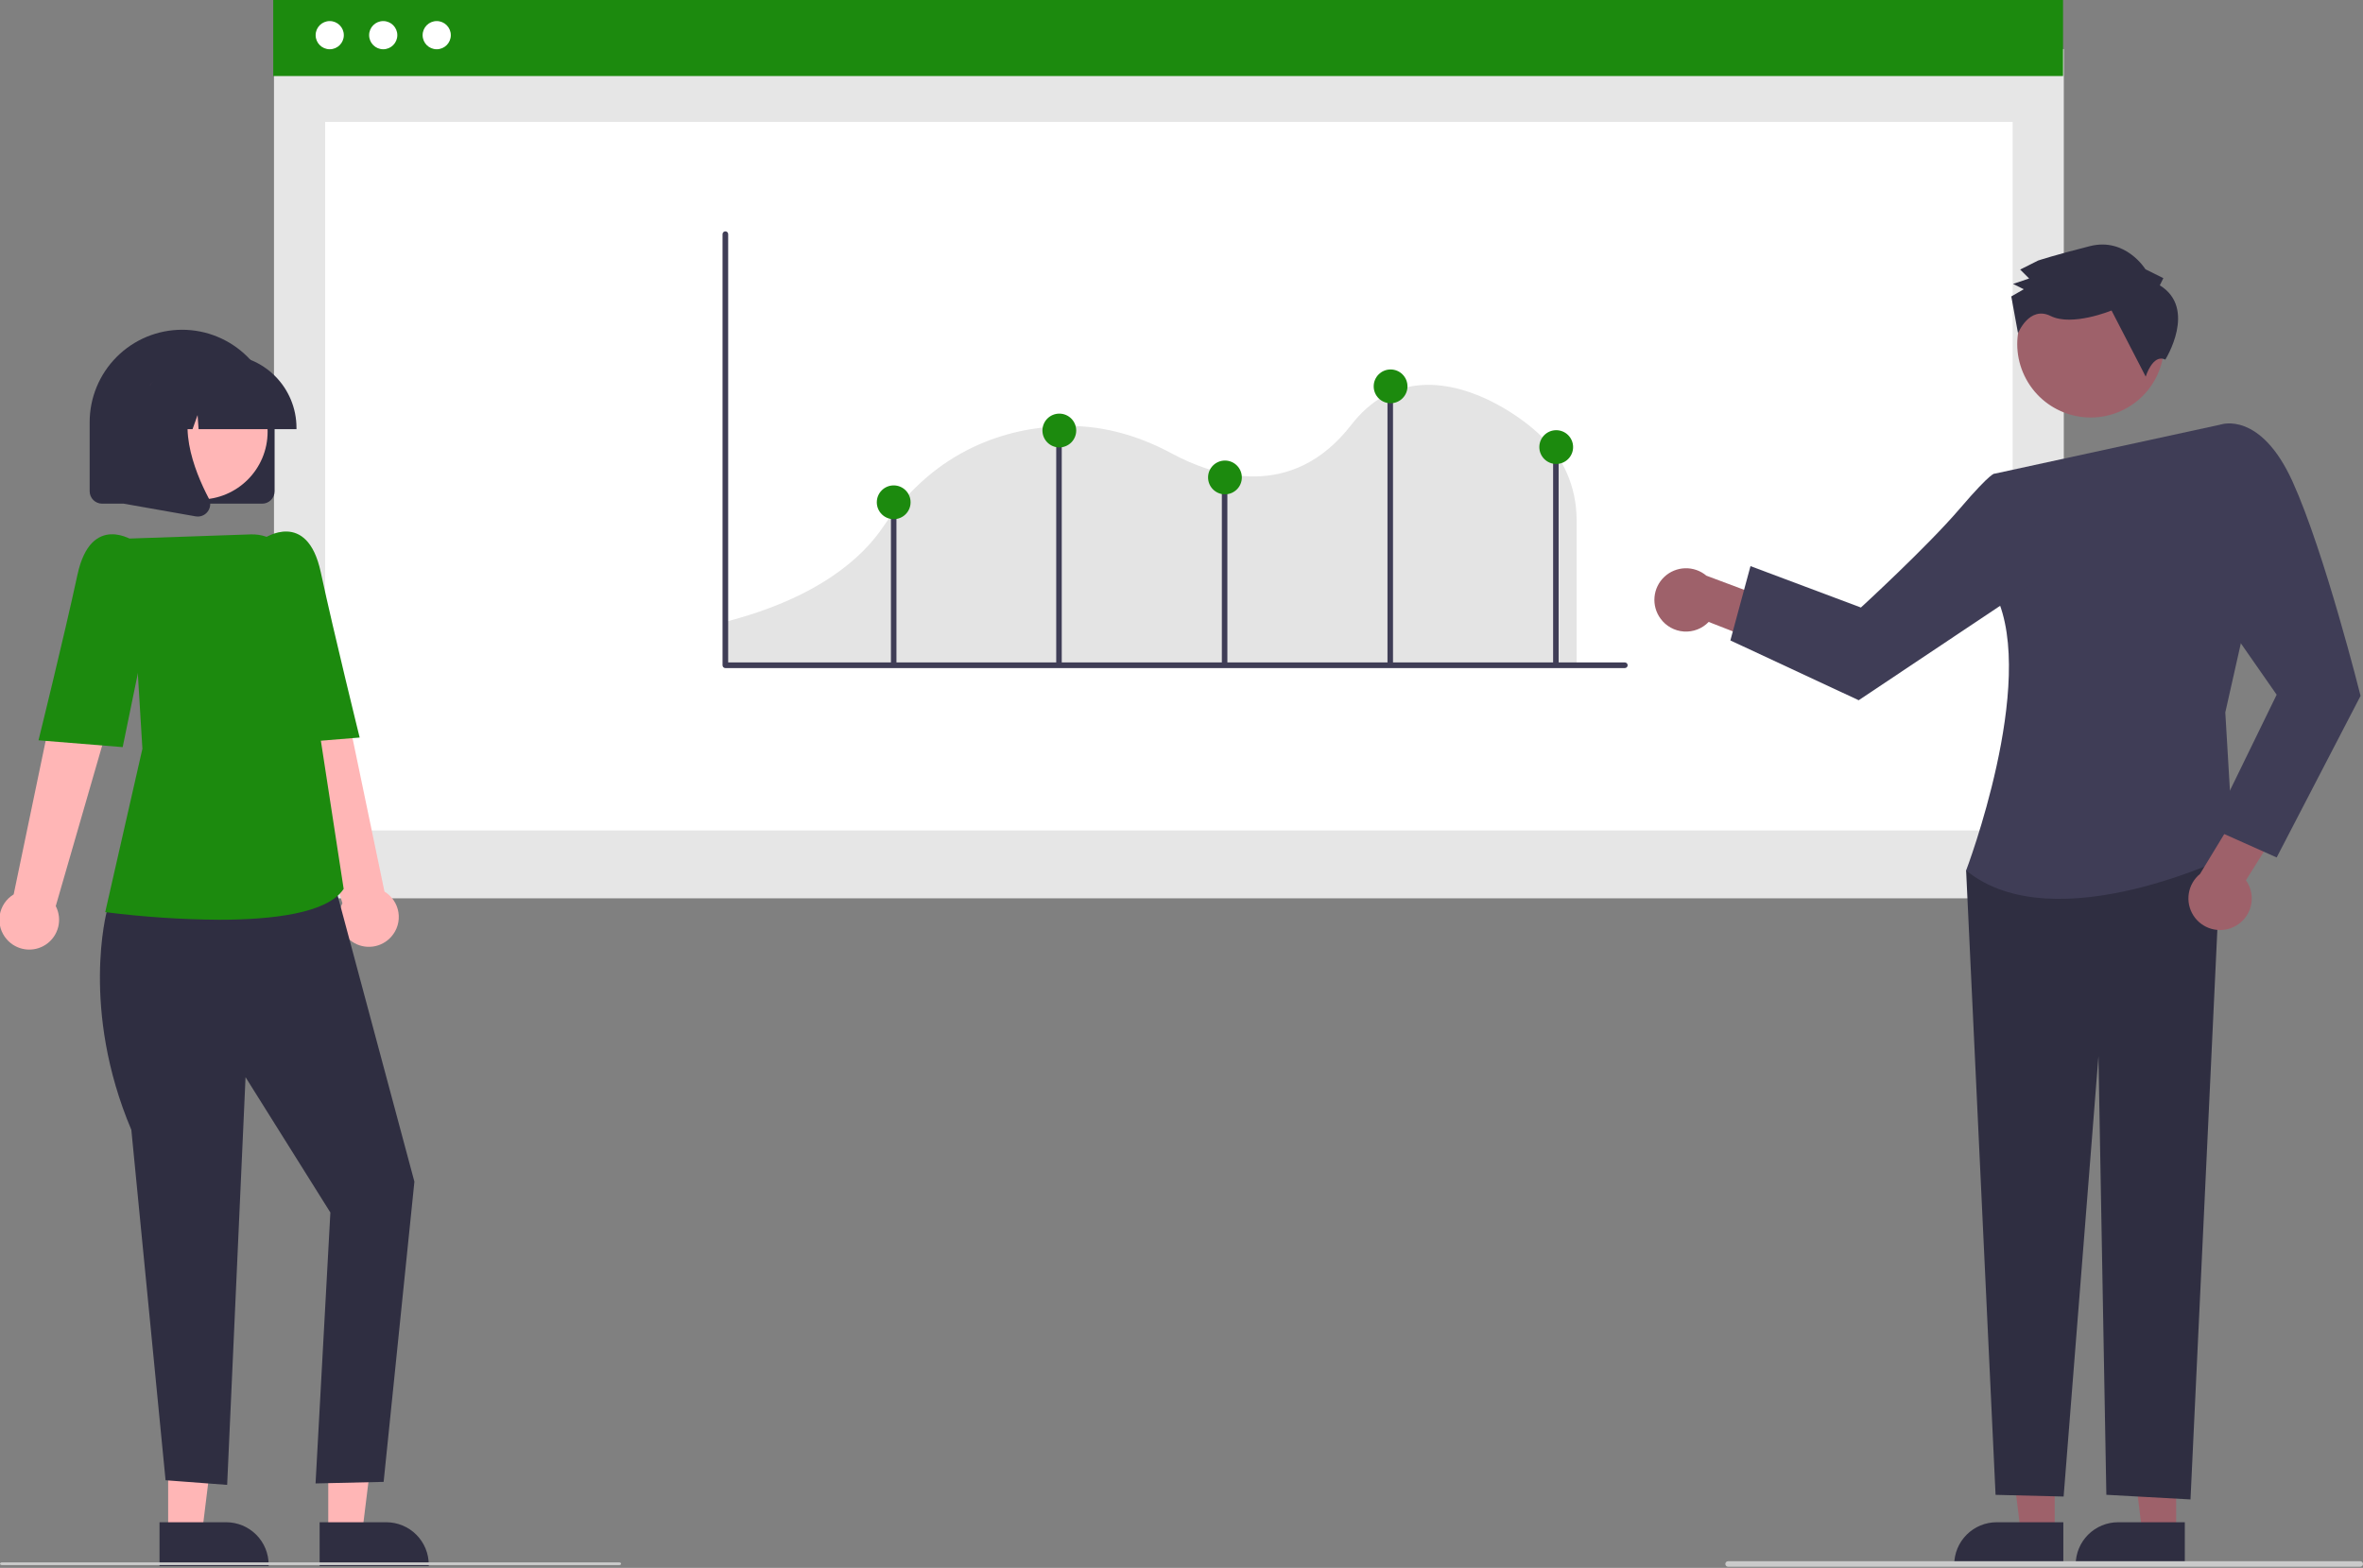 <?xml version="1.0" encoding="UTF-8"?> <svg xmlns="http://www.w3.org/2000/svg" width="856" height="568" viewBox="0 0 856 568" fill="none"><rect x="0" y="0" width="856" height="568" fill="#808080" stroke="none"/><g clip-path="url(#clip0_567_156)"><path d="M747.618 17.775H99.252V325.436H747.618V17.775Z" fill="#E6E6E6"></path><path d="M729.079 44.158H117.793V300.849H729.079V44.158Z" fill="white"></path><path d="M747.341 0H98.976V27.544H747.341V0Z" fill="#1C8A0E"></path><path d="M119.445 17.845C122.265 17.845 124.55 15.56 124.55 12.74C124.55 9.92 122.265 7.635 119.445 7.635C116.626 7.635 114.34 9.92 114.34 12.74C114.34 15.56 116.626 17.845 119.445 17.845Z" fill="white"></path><path d="M138.823 17.845C141.643 17.845 143.928 15.56 143.928 12.74C143.928 9.92 141.643 7.635 138.823 7.635C136.003 7.635 133.718 9.92 133.718 12.74C133.718 15.56 136.003 17.845 138.823 17.845Z" fill="white"></path><path d="M158.202 17.845C161.022 17.845 163.307 15.56 163.307 12.74C163.307 9.92 161.022 7.635 158.202 7.635C155.382 7.635 153.097 9.92 153.097 12.74C153.097 15.56 155.382 17.845 158.202 17.845Z" fill="white"></path><path d="M262.167 240.789H571.118V187.836C571.071 182.252 569.909 176.734 567.701 171.606C565.492 166.477 562.282 161.841 558.258 157.97L558.174 157.888C552.656 152.352 534.214 138.3 515.134 139.491C505.055 140.119 496.426 144.976 489.487 153.929C467.888 181.806 439.515 172.396 424.525 164.306C411.314 157.174 397.823 153.827 384.423 154.36C365.656 155.094 339.241 162.007 319.977 190.777C312.619 201.757 296.618 216.661 262.167 225.419V240.789Z" fill="#E4E4E4"></path><path d="M588.599 242.022H262.762C262.491 242.022 262.232 241.914 262.041 241.723C261.85 241.532 261.742 241.272 261.742 241.002V84.828C261.742 84.558 261.85 84.299 262.041 84.107C262.232 83.916 262.491 83.809 262.762 83.809C263.032 83.809 263.292 83.916 263.483 84.107C263.674 84.299 263.782 84.558 263.782 84.828V239.982H588.599C588.869 239.982 589.128 240.09 589.32 240.281C589.511 240.472 589.618 240.731 589.618 241.002C589.618 241.272 589.511 241.532 589.32 241.723C589.128 241.914 588.869 242.022 588.599 242.022Z" fill="#3F3D56"></path><path d="M324.741 181.965H322.741V240.586H324.741V181.965Z" fill="#3F3D56"></path><path d="M384.618 154.586H382.618V240.586H384.618V154.586Z" fill="#3F3D56"></path><path d="M444.618 172.586H442.618V240.586H444.618V172.586Z" fill="#3F3D56"></path><path d="M504.618 139.586H502.618V240.586H504.618V139.586Z" fill="#3F3D56"></path><path d="M564.618 162.586H562.618V240.586H564.618V162.586Z" fill="#3F3D56"></path><path d="M383.741 162.082C387.12 162.082 389.86 159.343 389.86 155.964C389.86 152.585 387.12 149.846 383.741 149.846C380.362 149.846 377.623 152.585 377.623 155.964C377.623 159.343 380.362 162.082 383.741 162.082Z" fill="#1C8A0E"></path><path d="M503.741 146.082C507.12 146.082 509.86 143.343 509.86 139.964C509.86 136.585 507.12 133.846 503.741 133.846C500.362 133.846 497.623 136.585 497.623 139.964C497.623 143.343 500.362 146.082 503.741 146.082Z" fill="#1C8A0E"></path><path d="M443.741 179.082C447.12 179.082 449.86 176.343 449.86 172.964C449.86 169.585 447.12 166.846 443.741 166.846C440.362 166.846 437.623 169.585 437.623 172.964C437.623 176.343 440.362 179.082 443.741 179.082Z" fill="#1C8A0E"></path><path d="M323.741 188.082C327.12 188.082 329.86 185.343 329.86 181.964C329.86 178.585 327.12 175.846 323.741 175.846C320.362 175.846 317.623 178.585 317.623 181.964C317.623 185.343 320.362 188.082 323.741 188.082Z" fill="#1C8A0E"></path><path d="M563.741 168.082C567.12 168.082 569.86 165.343 569.86 161.964C569.86 158.585 567.12 155.846 563.741 155.846C560.362 155.846 557.623 158.585 557.623 161.964C557.623 165.343 560.362 168.082 563.741 168.082Z" fill="#1C8A0E"></path><path d="M60.913 555.47H73.173L79.005 508.182L60.911 508.183L60.913 555.47Z" fill="#FFB6B6"></path><path d="M57.785 551.466L81.929 551.465C86.01 551.465 89.924 553.086 92.81 555.972C95.695 558.857 97.316 562.77 97.317 566.851V567.351L57.786 567.353L57.785 551.466Z" fill="#2F2E41"></path><path d="M118.913 555.47H131.173L137.005 508.182L118.911 508.183L118.913 555.47Z" fill="#FFB6B6"></path><path d="M115.785 551.466L139.929 551.465C144.01 551.465 147.924 553.086 150.81 555.972C153.695 558.857 155.316 562.77 155.317 566.851V567.351L115.786 567.353L115.785 551.466Z" fill="#2F2E41"></path><path d="M141.792 339.284C142.829 338.104 143.594 336.711 144.033 335.203C144.473 333.695 144.577 332.109 144.337 330.557C144.097 329.005 143.52 327.524 142.647 326.219C141.773 324.914 140.624 323.817 139.28 323.004L119.329 227.215L97.593 235.779L124.039 327.243C122.823 329.591 122.511 332.304 123.161 334.867C123.812 337.429 125.379 339.665 127.568 341.149C129.756 342.633 132.413 343.263 135.035 342.919C137.656 342.575 140.061 341.282 141.792 339.284Z" fill="#FFB6B6"></path><path d="M47.764 320.838L38.727 330.011C38.727 330.011 29.039 365.514 47.578 409.3L59.978 536.25L82.288 537.93L88.948 390.234L119.678 439.26L114.311 537.405L138.972 536.838L150.118 428.086L119.678 314.602L47.764 320.838Z" fill="#2F2E41"></path><path d="M79.361 333.196C65.754 333.101 52.164 332.203 38.663 330.507L38.119 330.435L51.586 271.249L46.949 195.098L90.736 193.598C94.7 193.455 98.578 194.78 101.624 197.321C104.67 199.861 106.671 203.437 107.241 207.362L116.203 268.118L124.493 322.02L124.382 322.182C118.425 330.917 98.506 333.196 79.361 333.196Z" fill="#1C8A0E"></path><path d="M86.752 206.194L95.649 195.04C95.649 195.04 111.246 184.374 116.182 207.23C121.118 230.086 130.289 267.191 130.289 267.191L99.791 269.66L86.752 206.194Z" fill="#1C8A0E"></path><path d="M2.444 340.284C1.407 339.104 0.643 337.711 0.203 336.203C-0.237 334.695 -0.34 333.109 -0.101 331.557C0.139 330.005 0.716 328.524 1.589 327.219C2.463 325.914 3.612 324.817 4.956 324.004L24.907 228.215L46.643 236.779L20.197 328.243C21.413 330.591 21.725 333.304 21.075 335.867C20.425 338.429 18.857 340.665 16.668 342.149C14.48 343.633 11.823 344.263 9.202 343.919C6.58 343.575 4.175 342.282 2.444 340.284Z" fill="#FFB6B6"></path><path d="M57.485 207.194L48.588 196.04C48.588 196.04 32.991 185.374 28.055 208.23C23.119 231.086 13.947 268.191 13.947 268.191L44.445 270.66L57.485 207.194Z" fill="#1C8A0E"></path><path d="M94.978 182.461H36.978C35.785 182.46 34.642 181.985 33.798 181.141C32.954 180.298 32.48 179.154 32.478 177.961V152.961C32.478 144.076 36.008 135.555 42.29 129.273C48.573 122.99 57.094 119.461 65.978 119.461C74.863 119.461 83.384 122.99 89.667 129.273C95.949 135.555 99.478 144.076 99.478 152.961V177.961C99.477 179.154 99.003 180.298 98.159 181.141C97.315 181.985 96.172 182.46 94.978 182.461Z" fill="#2F2E41"></path><path d="M72.382 180.956C85.947 180.956 96.943 169.96 96.943 156.395C96.943 142.83 85.947 131.834 72.382 131.834C58.818 131.834 47.821 142.83 47.821 156.395C47.821 169.96 58.818 180.956 72.382 180.956Z" fill="#FFB6B6"></path><path d="M107.403 155.461H71.938L71.574 150.369L69.756 155.461H64.295L63.574 145.369L59.97 155.461H49.403V154.961C49.411 147.935 52.206 141.199 57.174 136.231C62.142 131.263 68.877 128.469 75.903 128.461H80.903C87.929 128.469 94.665 131.263 99.633 136.231C104.601 141.199 107.395 147.935 107.403 154.961V155.461Z" fill="#2F2E41"></path><path d="M71.648 187.129C71.381 187.129 71.114 187.105 70.851 187.059L44.882 182.477V139.557H73.469L72.761 140.382C62.914 151.866 70.333 170.488 75.632 180.566C76.022 181.305 76.196 182.138 76.134 182.971C76.072 183.803 75.775 184.602 75.279 185.273C74.864 185.848 74.318 186.316 73.687 186.638C73.055 186.961 72.357 187.129 71.648 187.129Z" fill="#2F2E41"></path><path d="M788.323 555.47H776.064L770.231 508.182L788.326 508.183L788.323 555.47Z" fill="#9E616A"></path><path d="M791.45 567.353L751.919 567.351V566.851C751.919 562.77 753.54 558.857 756.426 555.972C759.311 553.086 763.225 551.465 767.305 551.465L791.45 551.466L791.45 567.353Z" fill="#2F2E41"></path><path d="M744.323 555.47H732.064L726.231 508.182L744.326 508.183L744.323 555.47Z" fill="#9E616A"></path><path d="M747.45 567.353L707.919 567.351V566.851C707.919 562.77 709.54 558.857 712.426 555.972C715.311 553.086 719.225 551.465 723.305 551.465L747.45 551.466L747.45 567.353Z" fill="#2F2E41"></path><path d="M601.538 224.114C602.517 225.461 603.781 226.578 605.239 227.384C606.696 228.19 608.313 228.667 609.976 228.781C611.638 228.895 613.305 228.643 614.859 228.043C616.413 227.443 617.817 226.51 618.972 225.308L643.23 234.782L652.582 221.444L618.137 208.547C615.99 206.741 613.256 205.786 610.452 205.862C607.648 205.937 604.969 207.039 602.923 208.958C600.877 210.876 599.606 213.479 599.35 216.273C599.095 219.066 599.873 221.856 601.538 224.114Z" fill="#9E616A"></path><path d="M744.169 304.926L712.229 315.345L722.898 541.541L747.549 542.151L760.164 382.634L763.029 541.521L793.508 543.201L804.744 304.926H744.169Z" fill="#2F2E41"></path><path d="M722.618 171.586L804.592 153.775L813.708 224.36L806.118 258.086L809.158 309.34C809.158 309.34 744.339 341.602 712.229 315.344C712.229 315.344 738.037 247.554 723.078 215.82L722.618 171.586Z" fill="#3F3D56"></path><path d="M736.815 181.57L722.618 171.587C722.618 171.587 721.78 170.425 709.949 184.256C698.118 198.087 674.118 220.087 674.118 220.087L634.118 205.087L626.831 232.011L673.319 253.675L739.135 209.72L736.815 181.57Z" fill="#3F3D56"></path><path d="M809.173 335.799C810.68 335.087 812.012 334.054 813.076 332.772C814.139 331.49 814.909 329.99 815.331 328.378C815.752 326.766 815.815 325.082 815.515 323.443C815.216 321.804 814.56 320.251 813.595 318.893L827.421 296.824L816.059 285.15L796.971 316.59C794.797 318.363 793.349 320.871 792.901 323.64C792.453 326.409 793.036 329.247 794.54 331.614C796.044 333.982 798.365 335.716 801.062 336.487C803.758 337.258 806.645 337.013 809.173 335.799Z" fill="#9E616A"></path><path d="M791.807 167.68L804.592 153.775C804.592 153.775 818.839 148.814 830.478 174.45C842.118 200.086 855.118 252.086 855.118 252.086L824.723 310.633L801.118 300.086L824.723 251.673L799.744 215.82L791.807 167.68Z" fill="#3F3D56"></path><path d="M770.127 147.986C783.022 140.937 787.761 124.769 780.712 111.874C773.663 98.98 757.495 94.24 744.6 101.289C731.705 108.338 726.966 124.506 734.015 137.401C741.064 150.296 757.232 155.035 770.127 147.986Z" fill="#9E616A"></path><path d="M782.389 103.364L783.679 100.768L777.188 97.543C777.188 97.543 770.028 85.892 757.07 89.166C744.113 92.44 738.283 94.4 738.283 94.4L731.809 97.658L735.058 100.891L729.229 102.85L733.123 104.785L728.592 107.39L731.031 120.742C731.031 120.742 735.083 110.615 742.872 114.485C750.661 118.355 764.908 112.484 764.908 112.484L777.286 136.439C777.286 136.439 779.84 128.042 784.393 130.281C784.393 130.281 796.024 111.757 782.389 103.364Z" fill="#2F2E41"></path><path d="M224.252 567H0.748C0.549 567 0.359 566.947 0.219 566.854C0.079 566.76 0 566.633 0 566.5C0 566.367 0.079 566.24 0.219 566.146C0.359 566.053 0.549 566 0.748 566H224.252C224.451 566 224.641 566.053 224.781 566.146C224.921 566.24 225 566.367 225 566.5C225 566.633 224.921 566.76 224.781 566.854C224.641 566.947 224.451 567 224.252 567Z" fill="#CACACA"></path><path d="M855 567.586H626C625.735 567.586 625.48 567.481 625.293 567.293C625.105 567.106 625 566.851 625 566.586C625 566.321 625.105 566.066 625.293 565.879C625.48 565.691 625.735 565.586 626 565.586H855C855.265 565.586 855.52 565.691 855.707 565.879C855.895 566.066 856 566.321 856 566.586C856 566.851 855.895 567.106 855.707 567.293C855.52 567.481 855.265 567.586 855 567.586Z" fill="#CACACA"></path></g><defs><clipPath id="clip0_567_156"><rect width="856" height="568" fill="white"></rect></clipPath></defs></svg> 